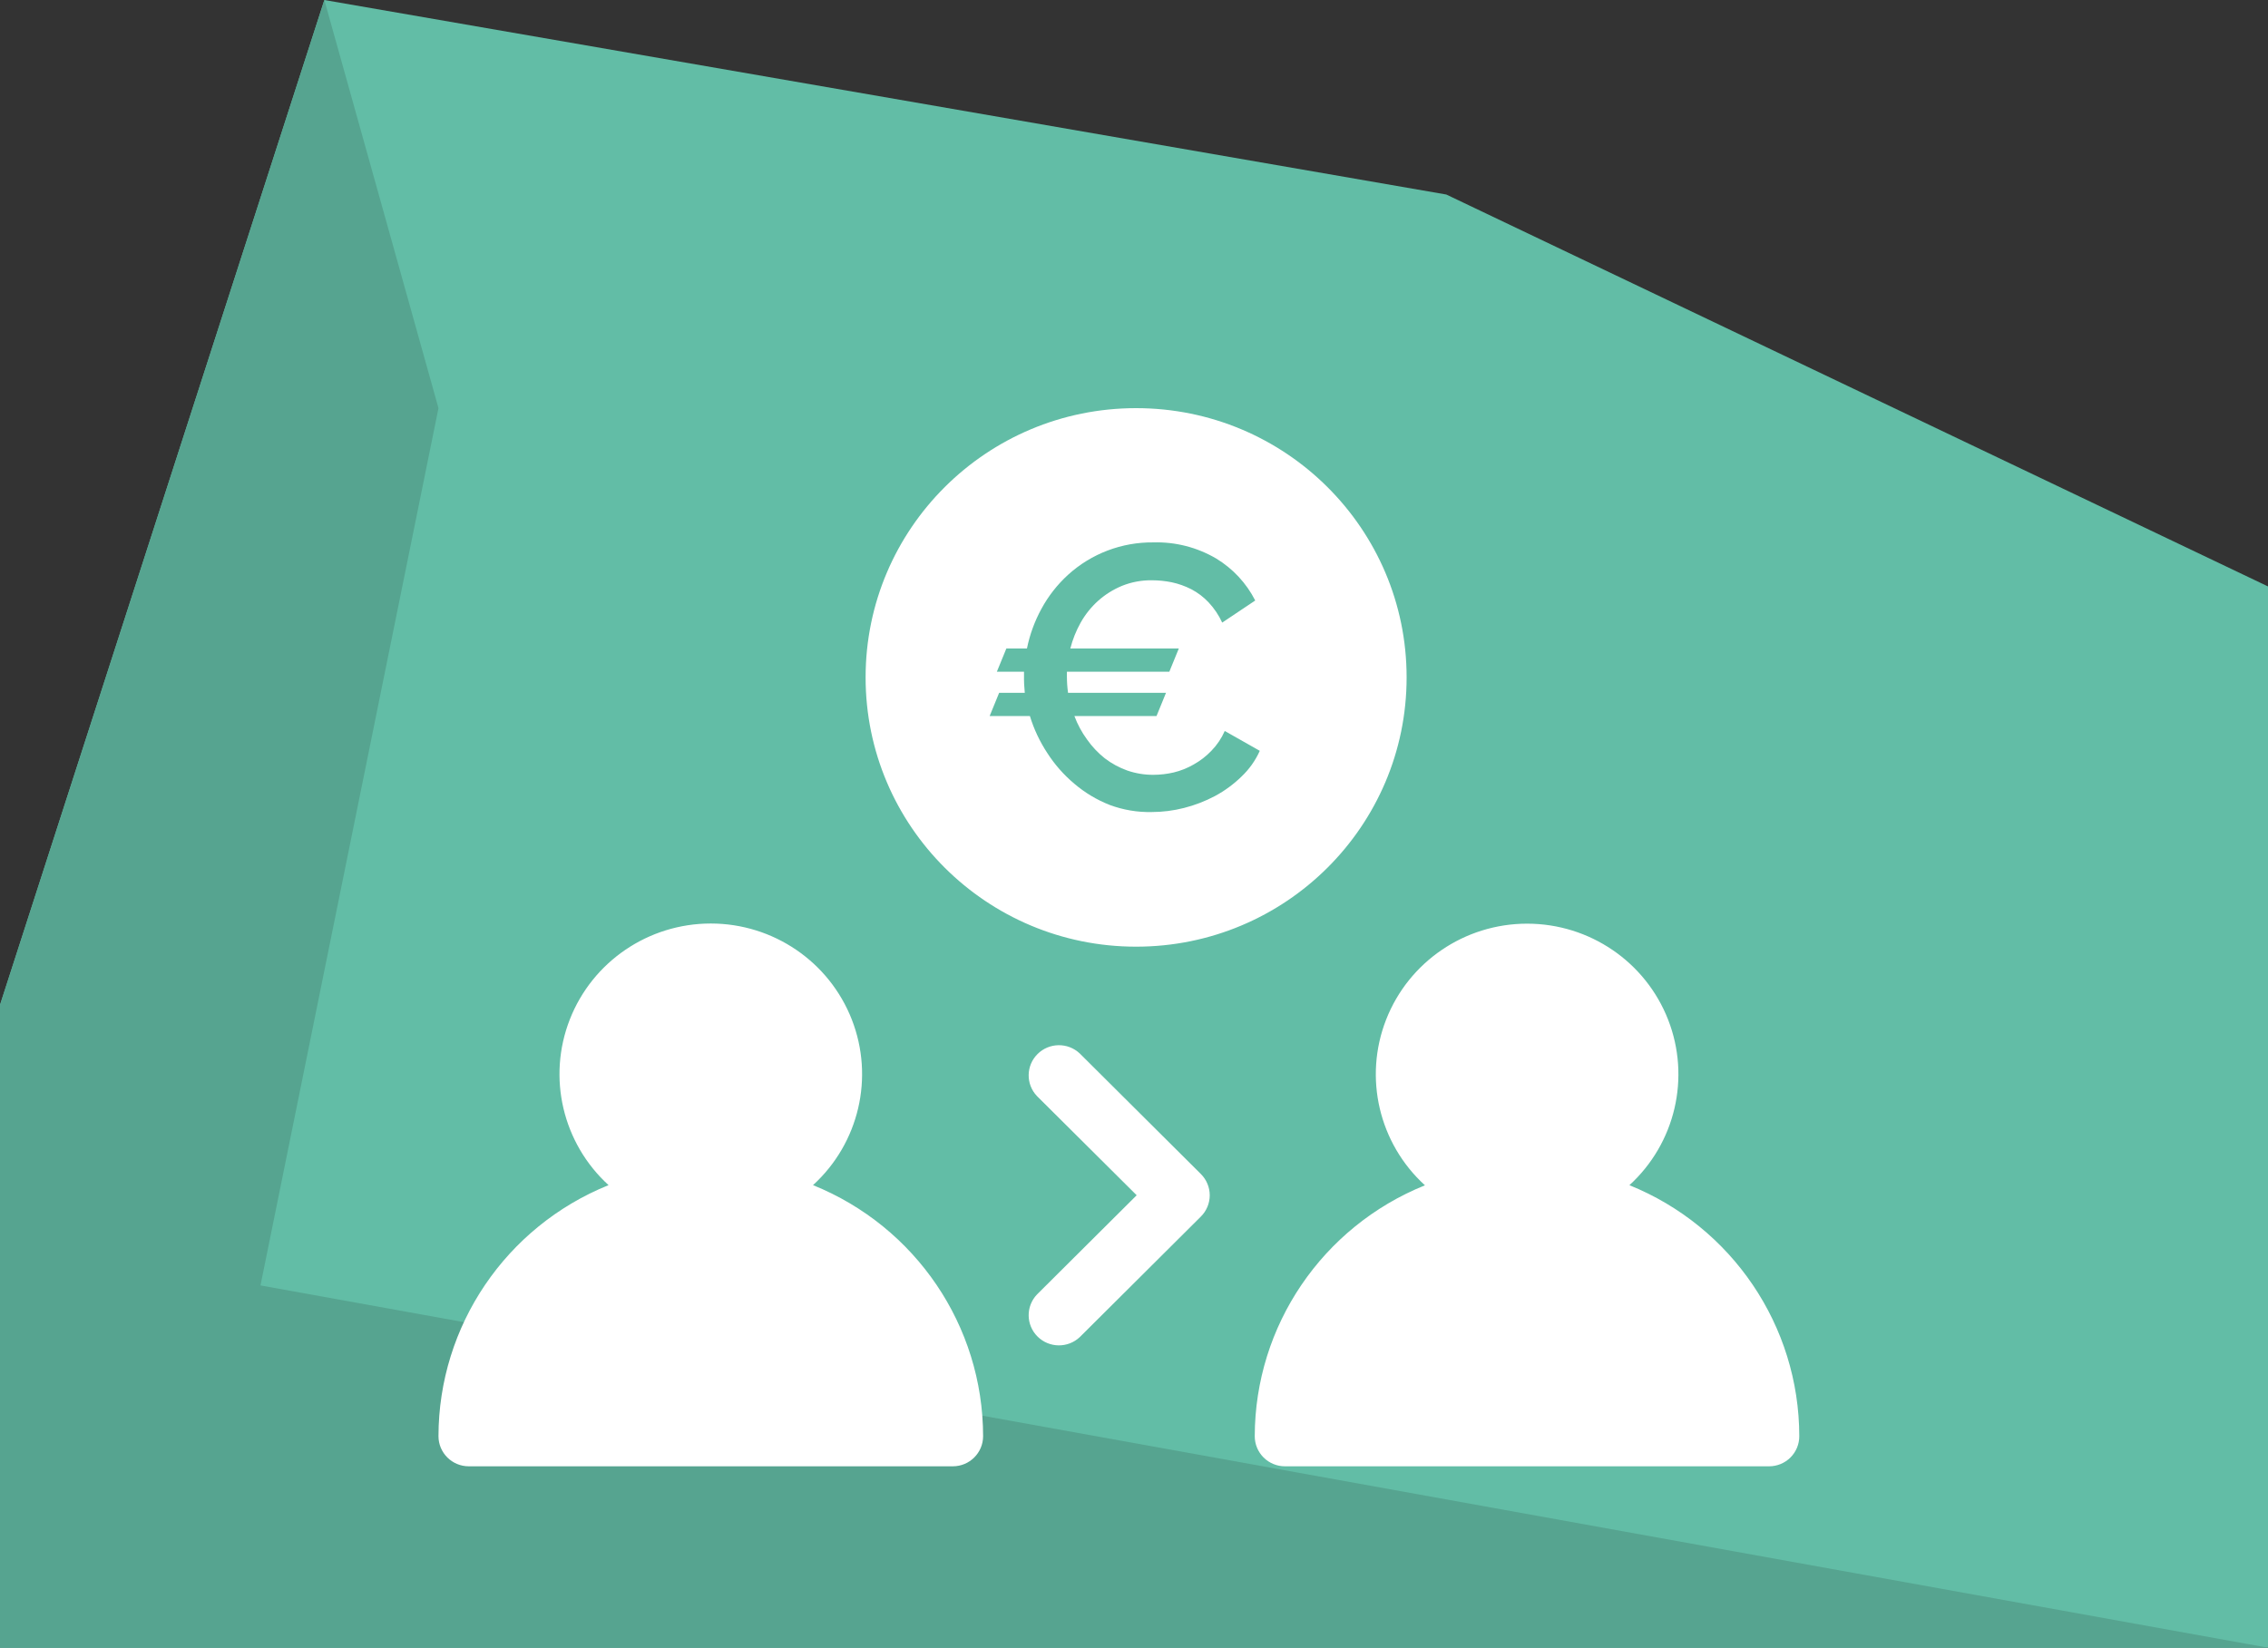 <?xml version="1.0" encoding="UTF-8"?>
<svg width="150px" height="109px" viewBox="0 0 150 109" version="1.1" xmlns="http://www.w3.org/2000/svg" xmlns:xlink="http://www.w3.org/1999/xlink">
    <rect x="0" y="0" width="150" height="109" fill="#333333" stroke="none"/>
    <title>Group 3</title>
    <g id="Desktop" stroke="none" stroke-width="1" fill="none" fill-rule="evenodd">
        <g id="Home-v2" transform="translate(-1347, -3267)">
            <g id="Group-3" transform="translate(1347, 3267)">
                <polygon id="Path-2-Copy-2" fill="#62BDA6" points="21.452 0 95.655 12.868 150 38.794 150 109 0 109 0 66.478"></polygon>
                <polygon id="Path-2-Copy-2" fill="#56A490" points="21.452 0 29 27 17.228 85.035 150 109 0 109 0 66.478"></polygon>
                <g id="fournisseur" transform="translate(29, 27)" fill="#FFFFFF" fill-rule="nonzero">
                    <path d="M24.771,51.4 C27.813,48.624 28.832,44.273 27.336,40.444 C25.84,36.615 22.137,34.093 18.01,34.093 C13.883,34.093 10.18,36.615 8.684,40.444 C7.188,44.273 8.207,48.624 11.249,51.4 C4.458,54.144 0.011,60.709 0,68.006 C0,69.107 0.897,70 2.003,70 L34.018,70 C35.124,70 36.02,69.107 36.02,68.006 C36.011,60.708 31.564,54.143 24.771,51.4 Z M46.139,35.625 C56.02,35.625 64.03,27.65 64.03,17.812 C64.03,7.975 56.02,0 46.139,0 C36.259,0 28.249,7.975 28.249,17.812 C28.249,27.65 36.259,35.625 46.139,35.625 Z M38.726,17.662 L38.726,17.437 L36.93,17.437 L37.558,15.9 L38.92,15.9 C39.106,14.98 39.43,14.093 39.881,13.269 C40.337,12.428 40.931,11.67 41.638,11.025 C43.18,9.623 45.2,8.856 47.288,8.881 C48.742,8.84 50.178,9.209 51.431,9.944 C52.537,10.613 53.432,11.576 54.018,12.725 L51.833,14.187 C51.608,13.696 51.305,13.245 50.935,12.85 C50.606,12.498 50.22,12.205 49.793,11.981 C49.382,11.771 48.945,11.616 48.493,11.519 C48.068,11.433 47.635,11.389 47.2,11.387 C46.517,11.376 45.838,11.501 45.204,11.756 C44.624,11.996 44.089,12.332 43.622,12.75 C43.163,13.164 42.775,13.65 42.473,14.187 C42.171,14.726 41.941,15.302 41.789,15.9 L48.964,15.9 L48.336,17.437 L41.563,17.437 L41.563,17.762 C41.563,18.12 41.588,18.477 41.638,18.831 L48.117,18.831 L47.489,20.369 L42.059,20.369 C42.265,20.921 42.546,21.442 42.894,21.919 C43.225,22.39 43.622,22.811 44.074,23.169 C44.525,23.513 45.027,23.785 45.562,23.975 C46.117,24.165 46.701,24.261 47.288,24.256 C47.738,24.255 48.187,24.203 48.625,24.1 C49.088,23.989 49.532,23.812 49.943,23.575 C50.378,23.333 50.773,23.027 51.117,22.669 C51.488,22.287 51.788,21.843 52.002,21.356 L54.319,22.669 C54.031,23.311 53.619,23.89 53.107,24.375 C52.588,24.88 52.001,25.312 51.362,25.656 C50.71,26.002 50.019,26.269 49.303,26.45 C48.608,26.627 47.893,26.717 47.175,26.719 C46.227,26.74 45.283,26.58 44.394,26.25 C43.543,25.915 42.754,25.442 42.059,24.85 C41.36,24.265 40.755,23.578 40.264,22.812 C39.767,22.056 39.38,21.233 39.115,20.369 L36.453,20.369 L37.081,18.831 L38.776,18.831 C38.736,18.443 38.719,18.053 38.726,17.662 L38.726,17.662 Z M78.757,51.412 C81.801,48.637 82.821,44.286 81.326,40.456 C79.831,36.626 76.127,34.103 71.999,34.103 C67.872,34.103 64.168,36.626 62.673,40.456 C61.178,44.286 62.198,48.637 65.242,51.412 C58.451,54.152 54.001,60.711 53.986,68.006 C53.985,68.536 54.195,69.044 54.571,69.418 C54.947,69.792 55.457,70.002 55.989,70 L88.004,70 C88.534,70 89.043,69.79 89.418,69.416 C89.792,69.042 90.002,68.534 90,68.006 C89.994,60.709 85.548,54.143 78.757,51.4 L78.757,51.412 Z M42.417,42.694 C41.63,41.947 40.388,41.962 39.62,42.728 C38.851,43.493 38.836,44.729 39.586,45.512 L46.177,52.069 L39.586,58.631 C38.836,59.415 38.851,60.651 39.62,61.416 C40.388,62.181 41.63,62.196 42.417,61.45 L50.421,53.481 C50.797,53.108 51.009,52.601 51.009,52.072 C51.009,51.543 50.797,51.036 50.421,50.662 L42.417,42.694 Z" id="Shape"></path>
                </g>
            </g>
        </g>
    </g>
</svg>